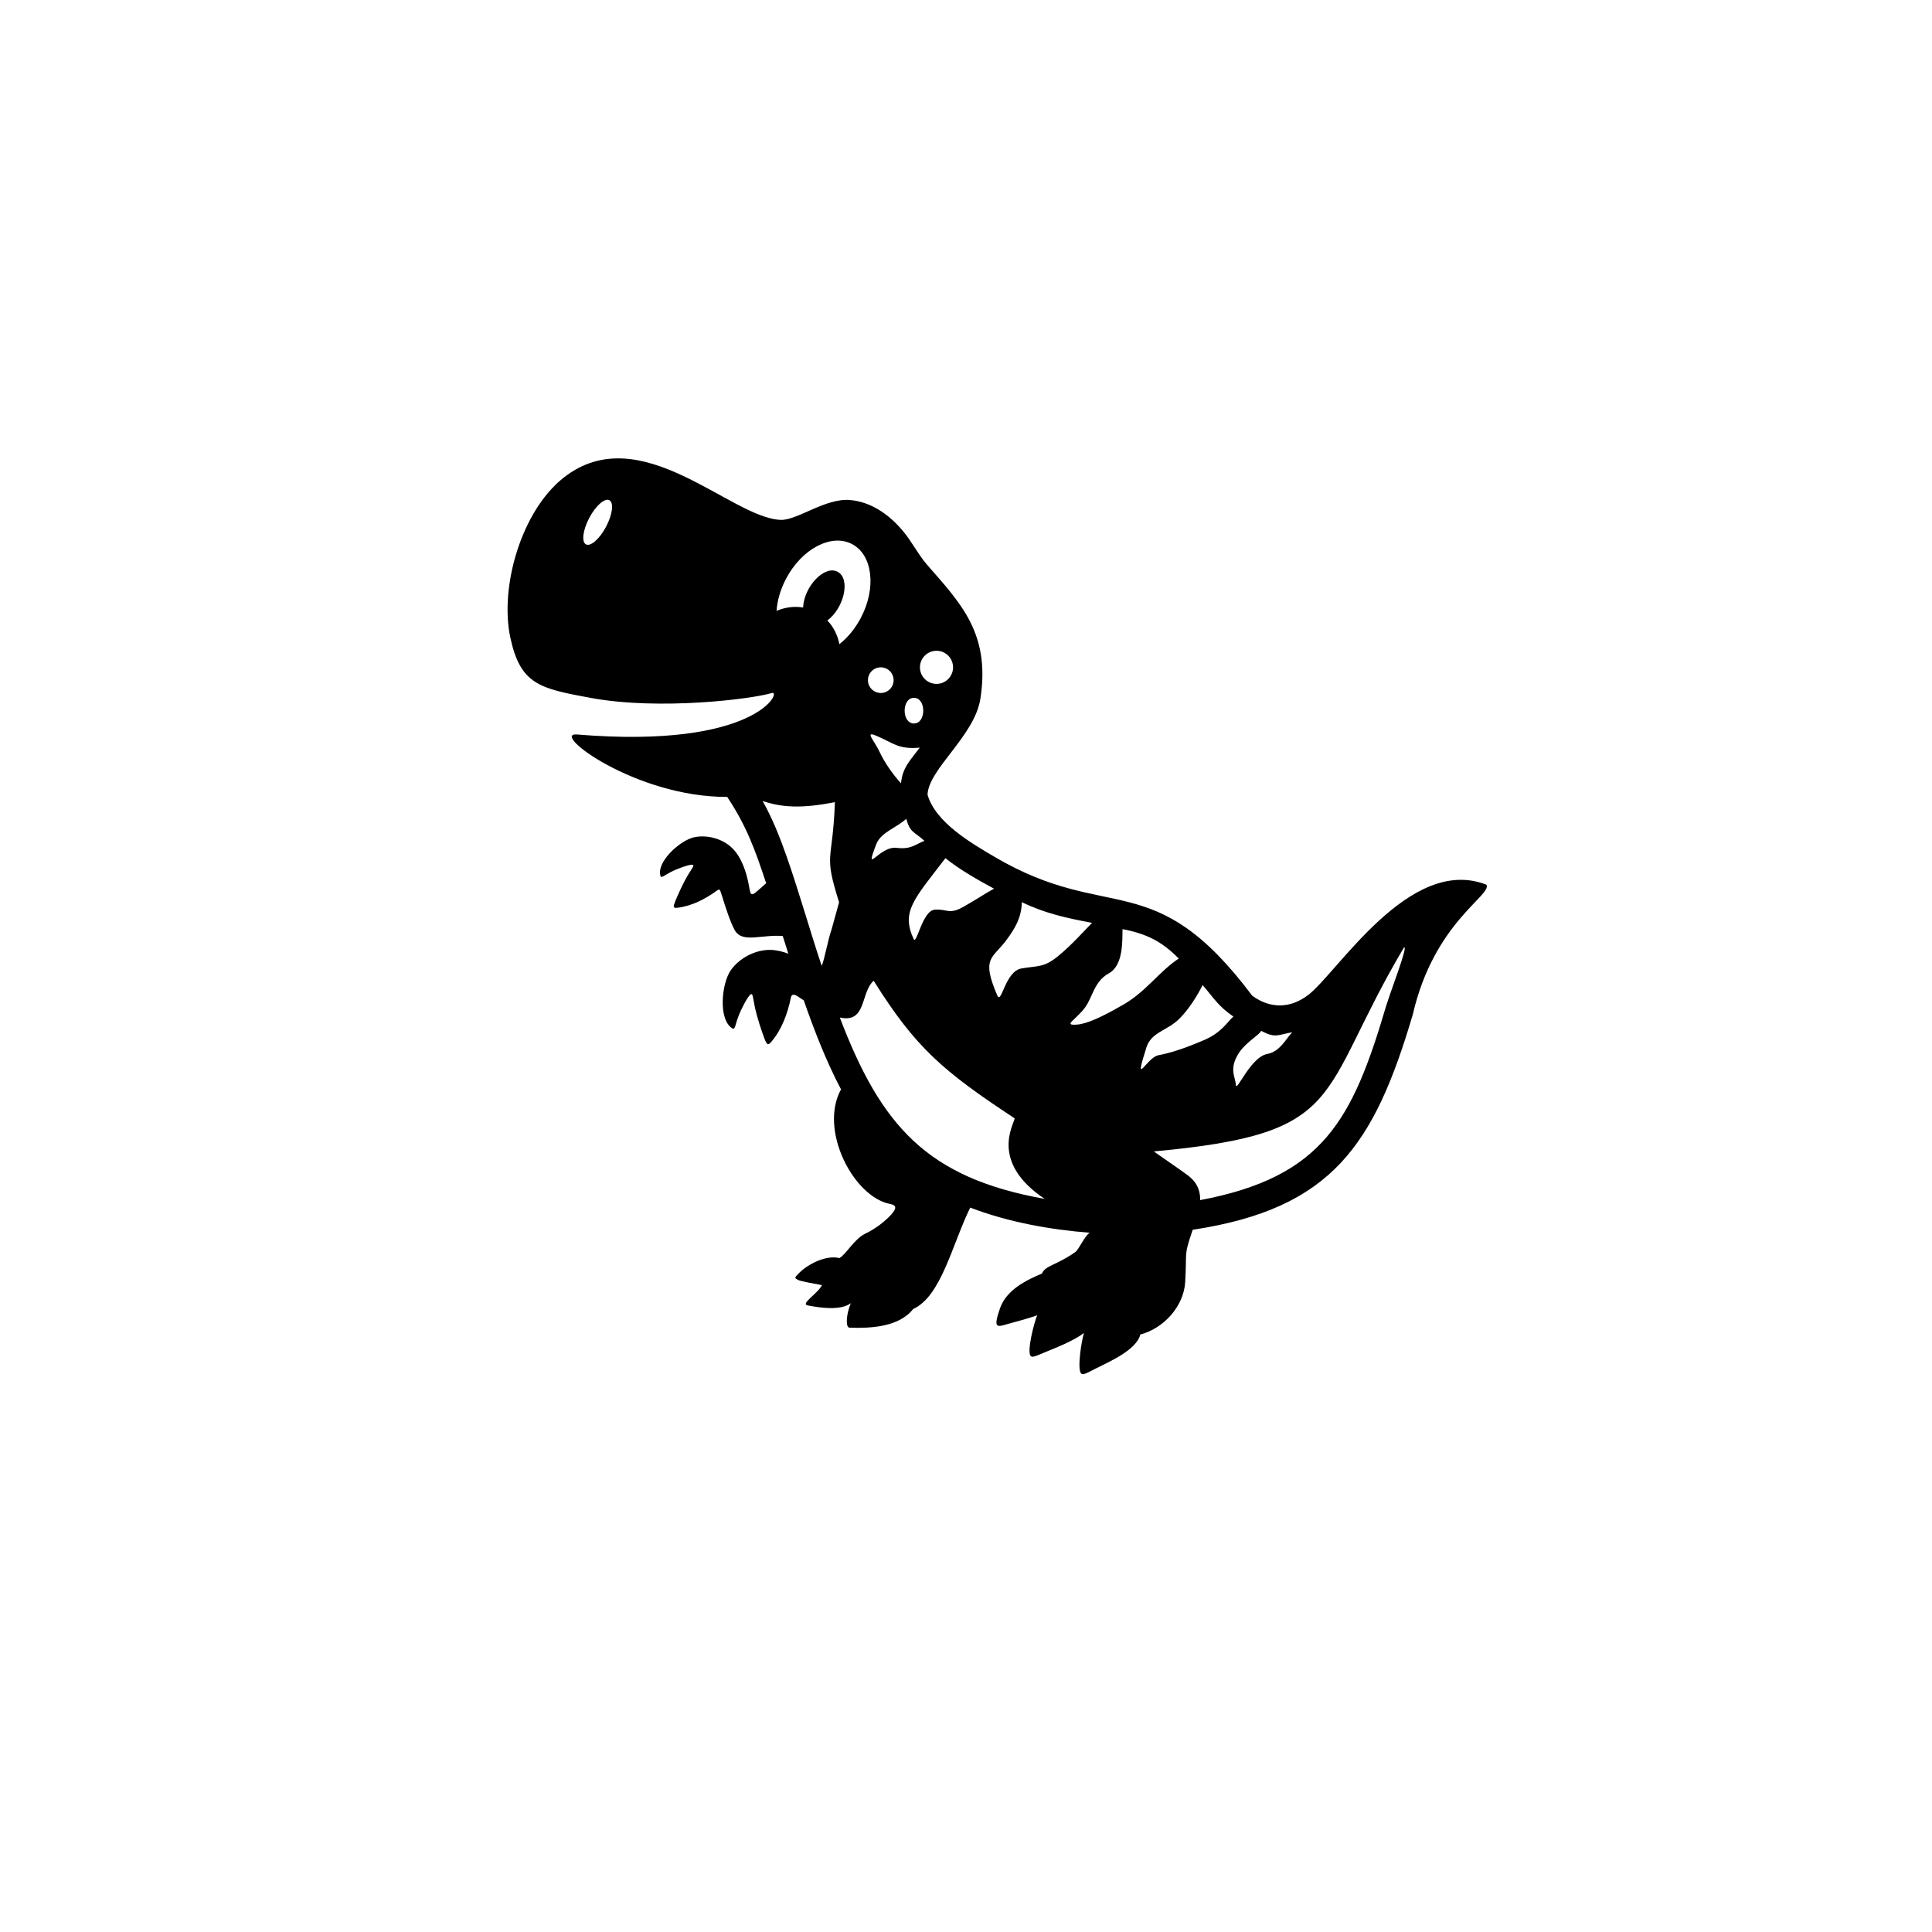 <svg xmlns:xlink="http://www.w3.org/1999/xlink" viewBox="0 0 30000 30000" style="shape-rendering:geometricPrecision; text-rendering:geometricPrecision; image-rendering:optimizeQuality; fill-rule:evenodd; clip-rule:evenodd" version="1.1" height="300mm" width="300mm" xml:space="preserve" xmlns="http://www.w3.org/2000/svg">
 <defs>
  <style type="text/css">
   
    .fil0 {fill:black}
   
  </style>
 </defs>
 <g id="Layer_x0020_1">
  <path d="M12125.27 8072.53c-776.21,-23.3 -2180.61,-1595.94 -3373.59,-655.07 -657.35,518.46 -997.49,1697.17 -826.32,2488.02 156.86,724.75 457.86,785.31 1239.09,930.23 1073.98,199.22 2506.99,19.96 2821.92,-74.95 159.5,-48.07 -224.62,875.54 -3027.31,644.19 -425.69,-35.14 904.56,974.98 2332.79,969.26 301.52,453.12 436.41,828.36 604.99,1340.92 -76.9,65.56 -136.39,123.67 -174.95,151.24 -76.65,54.81 -70.76,-10.83 -102.05,-162.43 -31.3,-151.6 -99.77,-389.13 -252.52,-537.11 -152.75,-147.99 -389.76,-206.4 -583.92,-166.94 -221.69,45.08 -596.57,386.17 -526.79,602.93 12.27,38.14 57.99,-10.85 163.51,-64.31 105.51,-53.46 270.8,-111.39 325.06,-111.64 54.27,-0.24 -2.51,57.19 -70.4,172.91 -67.88,115.73 -146.88,289.75 -186.22,386.78 -39.34,97.04 -39.02,117.1 32.43,108.86 217.53,-25.05 430.17,-134.69 605.16,-261.8 49.71,-36.11 49.71,-36.11 89.54,92.06 39.82,128.18 119.48,384.53 192.13,515.65 117.7,212.44 418.58,64.64 746.91,93.28 28.49,91.48 57.28,182.86 86.33,274.17 -87.09,-33.3 -179.87,-56.35 -272.86,-58.68 -241.67,-6.06 -484.81,127.63 -616.73,310.17 -150.61,208.42 -201.34,782.32 23.95,909.79 39.65,22.42 40.13,-53.75 87.16,-179.71 47.04,-125.95 140.61,-301.69 185.79,-343.69 45.17,-41.99 41.94,49.75 74.31,198.78 32.38,149.03 100.37,355.37 142.22,466.77 41.84,111.43 57.55,127.95 110.94,66.04 162.57,-188.47 255.9,-443.92 304.29,-684.96 21.57,-107.34 125.82,-3.34 200.7,39.76 163.6,468.96 346.44,942.77 578.4,1382.18 -348.22,637.3 198.8,1673.33 762.49,1779.72 107.87,20.35 97.83,73.74 18.29,163.06 -79.55,89.31 -228.57,214.6 -402.45,297.39 -173.89,82.78 -295.6,318.88 -402.72,379.85 -218.64,-52.32 -495.57,102.43 -618.83,224.75 -81.38,80.75 -86.7,83.81 -16.43,118 35.77,17.4 306.92,67.91 364.22,77.76 -72.13,137.96 -342.52,291.73 -219.47,314.94 189.77,35.8 500.65,85.35 667,-34.24 -71.49,170.55 -86.77,378.19 -17.82,380.22 325.77,9.65 764.44,-8.85 986.37,-290.66 435.61,-196.65 606.37,-1005.79 885.71,-1574.64 591.87,226.97 1249.21,343.7 1856.23,390.61 -84.41,51.65 -163.71,257.39 -228.72,302.67 -298.15,207.65 -460.07,203.42 -513.84,330.87 -251.01,105.2 -553.48,256.93 -651.62,540.41 -118.49,342.28 -38.86,286.53 166.88,229.72 110.34,-30.47 272.39,-72.2 410.81,-122.22 -50.34,121.55 -157.39,544.96 -105.12,626.91 23.67,37.09 80.02,7.93 225.28,-52.46 165.61,-68.84 452.91,-178.5 606.2,-300.69 -38.43,125.07 -105.75,549.15 -46.87,626.46 26.9,35.32 80.46,2.33 219.88,-68.01 214.77,-108.35 640.84,-290.51 701.98,-533.23 364.23,-96.05 674.39,-437.12 696.73,-814.25 30.22,-509.94 -27.77,-385.72 116.63,-812.4 2170.43,-329.04 2821.33,-1326.65 3417.61,-3341.97 330.28,-1435.52 1231.92,-1849.2 1143.94,-2015.99 -1192.97,-468.51 -2313.61,1367.6 -2770.23,1713.84 -275.85,209.17 -586.62,214.98 -867.28,8.97 -1529.36,-2037.58 -2217.17,-1109.47 -3992.12,-2150.81 -365.39,-214.37 -926.68,-537.85 -1049.19,-970.44 15.63,-398.74 731.85,-911.64 820.85,-1490.87 65.11,-423.67 35.26,-814.53 -161.65,-1200 -166.08,-325.1 -427.85,-604.48 -665.8,-878.38 -138.49,-159.44 -236.19,-359.79 -377.3,-527.41 -209.84,-249.3 -489.91,-451.51 -823.8,-478.61 -379.32,-30.81 -815.74,316.05 -1069.8,308.43zm-2714.5 106.7c-100.27,189.35 -239.82,311.99 -311.72,273.92 -71.9,-38.06 -48.9,-222.43 51.37,-411.79 100.27,-189.35 239.82,-311.99 311.72,-273.92 71.9,38.07 48.9,222.43 -51.37,411.79zm2431.01 4258.36c310.68,106.06 623.21,115.66 1122.86,18.52 -35.96,963.33 -181.52,769.19 64.61,1554.66 -2.34,6.39 -112.81,409.45 -115.03,415.83 -60.15,172.97 -117.22,497.38 -155.55,571 -187.06,-562.45 -346.66,-1134.35 -542.27,-1693.81 -103.3,-295.5 -221.12,-592.77 -374.62,-866.2zm1724.43 2791.21c650.05,1038.23 1074.46,1402.64 2189.61,2137.2 -12.5,94.88 -392.55,676.43 465.44,1250.08 -1825.37,-325.37 -2539.8,-1134.17 -3180.67,-2815.85 420.08,90.88 316.66,-385.13 525.62,-571.43zm39.69 -2118.67c72.23,-188.85 321.23,-258.28 465.94,-395.99 62.88,221.72 118.02,192.97 283.08,342.6 -144.73,53.76 -203.79,136.36 -431.34,108.49 -273.23,-33.47 -510.94,450.26 -317.68,-55.1zm581.73 1472.76c-198.11,-431.18 4.1,-617.76 492.79,-1256.86 226.99,180.81 498.26,334.85 754.87,473.09 -129.93,69.58 -312.85,192.07 -485.73,287.57 -216.81,119.78 -249.21,21.76 -438.17,39.43 -188.95,17.66 -279.48,553.13 -323.76,456.77zm1296.89 871.88c-251.56,-589.93 -75.35,-563.55 142.75,-857.4 142.36,-191.78 233.61,-353.92 239.74,-588.55 362.02,175.44 701.19,248.12 1090.86,321.29 -127.76,128.2 -319.33,347.46 -533.83,521.32 -215.73,174.83 -306.16,142.84 -562.86,186.69 -256.69,43.84 -309.61,573.92 -376.66,416.65zm2433.11 2424.18c3039.8,-277.58 2512,-850.2 3881.07,-3164.2 82.56,-63.35 -210.62,688.58 -277.83,915.74 -519.47,1755.64 -975,2645.25 -2885.11,3004.88 4.17,-182.39 -77.34,-314.18 -238.82,-419.03 5.13,-0.96 -484.51,-336.92 -479.31,-337.39zm-1198.44 -1968.73c-216.87,14.71 -21.06,-67.81 125.53,-260.48 118.65,-155.94 144.54,-410.97 369.77,-533.25 236.12,-128.19 210.18,-519.31 216.17,-689.25 371.36,72.58 606.26,187.3 872.91,456.64 -307.53,205.56 -505.5,509.06 -848.6,708.88 -343.15,199.83 -577.92,306.75 -735.78,317.46zm-3057.22 -4227.58c-85.37,-185.11 -239.44,-334.26 -62.6,-261.05 281.59,116.58 340.03,217.04 682.36,187.87 -148.56,200.74 -267.89,306.16 -290.81,553.7 -118.54,-126.92 -256.63,-323.68 -328.95,-480.52zm4633.92 4152.38c221.18,-209.78 378.37,-539.24 378.51,-539.08 186.28,217.26 240.62,325.3 478.15,489.29 -87.86,69.62 -171.8,242.41 -448.92,361.95 -311.45,134.36 -526.83,202.5 -714.92,238.1 -188.09,35.59 -394.28,535.19 -187.88,-118.99 74.82,-237.15 316.01,-261.42 495.06,-431.27zm947.63 506.65c108.84,-163.48 331.75,-285.31 337.41,-335.45 226.62,117.1 248.36,66.06 484.36,22.51 -93.47,95.42 -189.36,301.77 -384.66,336.61 -263.48,46.99 -481.57,603.69 -489.77,483.13 -9.02,-132.5 -114.46,-255.74 52.66,-506.8zm-6209.42 -6339.17c-27.31,-139.43 -90.82,-267.51 -186.41,-368.03 260.08,-193.6 363.79,-647.47 158.65,-756.09 -204.96,-108.53 -521.57,231.6 -536.16,555.14 -137.76,-23.33 -280.49,-4 -412.1,52.15 11.61,-161.4 60.55,-334.72 148.96,-501.68 246.14,-464.84 704.97,-704.37 1024.83,-535 319.85,169.36 379.62,683.5 133.47,1148.34 -88.39,166.96 -204.26,304.86 -331.24,405.17zm1250.85 359.81c0,-141.98 115.1,-257.08 257.08,-257.08 141.97,0 257.07,115.1 257.07,257.08 0,141.97 -115.1,257.07 -257.07,257.07 -141.98,0 -257.08,-115.1 -257.08,-257.07zm-608.27 0c110.03,0 199.23,89.19 199.23,199.22 0,110.03 -89.2,199.23 -199.23,199.23 -110.03,0 -199.22,-89.2 -199.22,-199.23 0,-110.03 89.19,-199.22 199.22,-199.22zm515.04 871.86c-192.67,0 -192.67,-398.46 0,-398.46 192.68,0 192.68,398.46 0,398.46z" class="fil0"></path>
 </g>
</svg>
